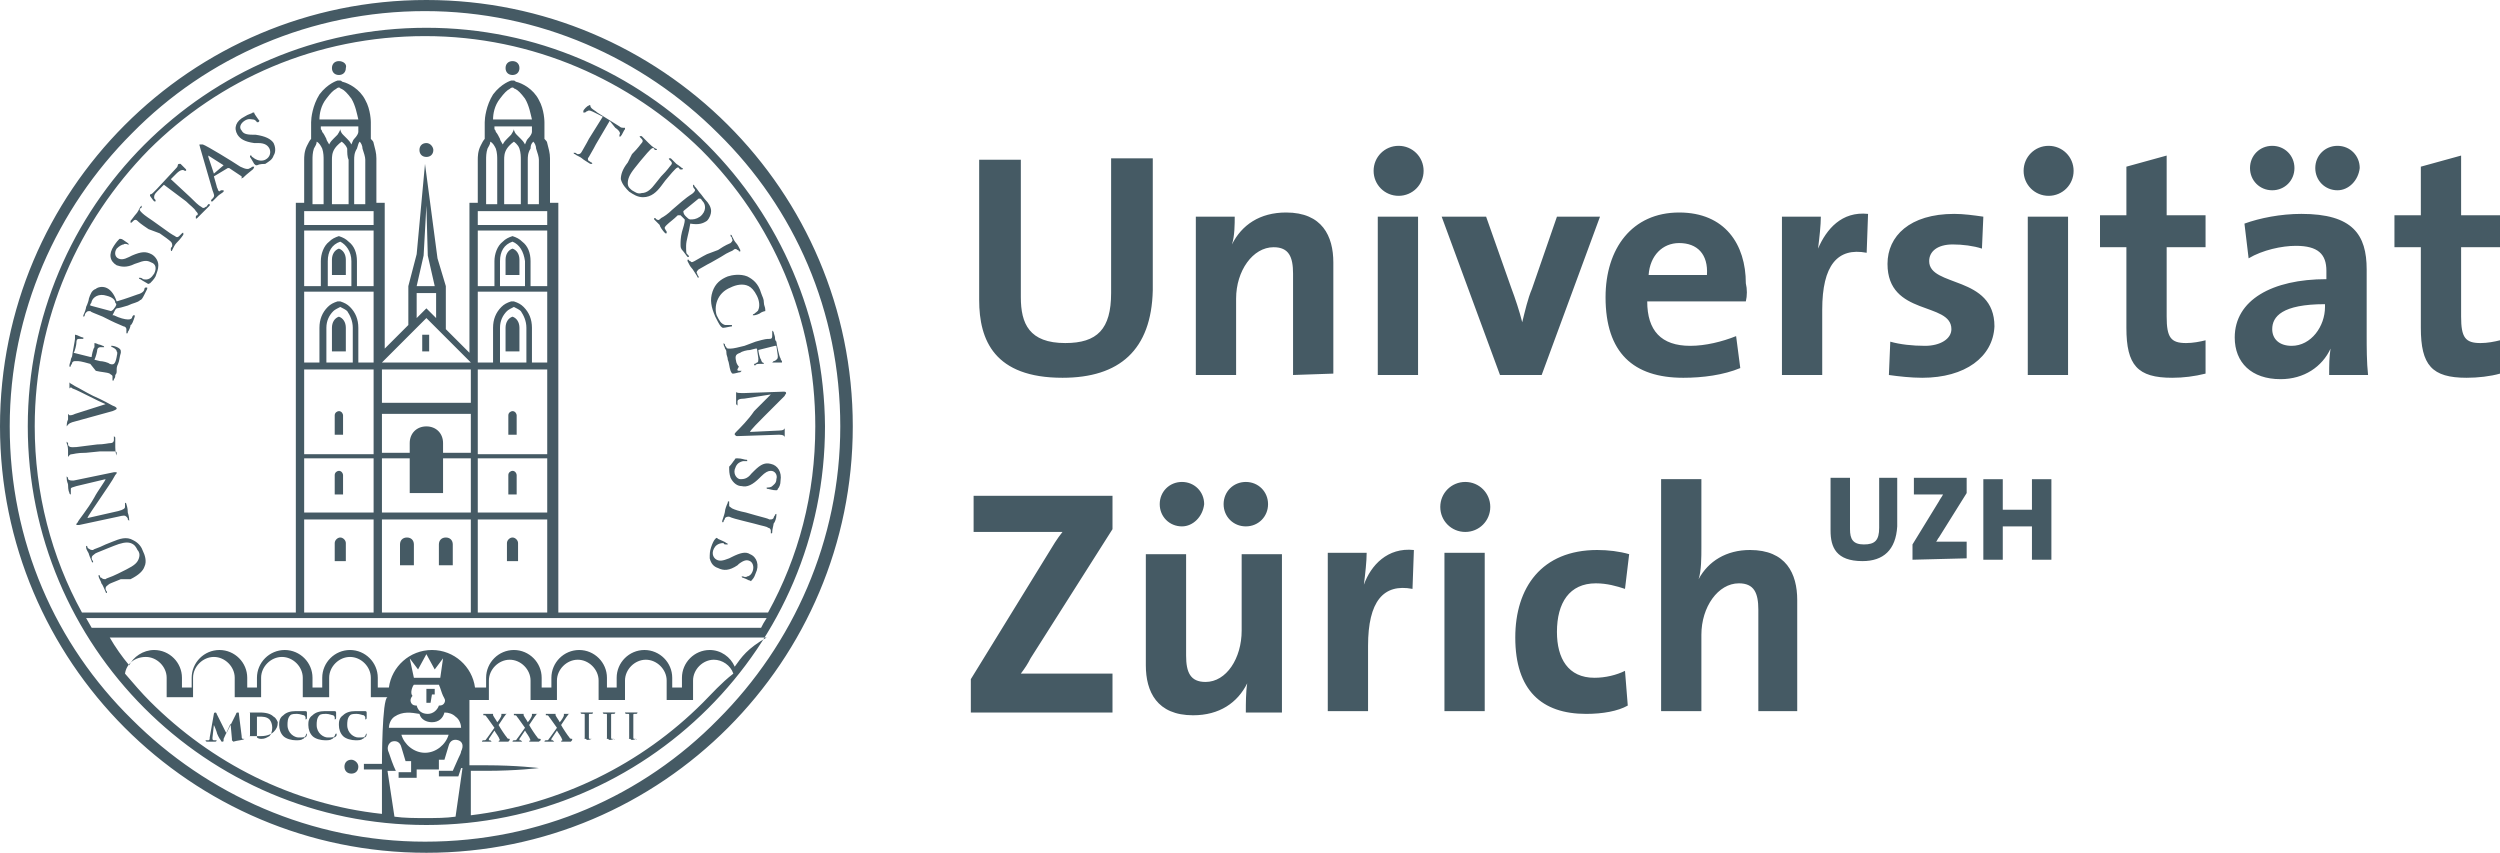 <?xml version="1.0" encoding="utf-8"?>
<!-- Generator: Adobe Illustrator 19.0.0, SVG Export Plug-In . SVG Version: 6.00 Build 0)  -->
<svg version="1.1" id="Ebene_1" xmlns="http://www.w3.org/2000/svg" xmlns:xlink="http://www.w3.org/1999/xlink" x="0px" y="0px"
	 viewBox="10 69.3 180 61.4" style="enable-background:new 10 69.3 180 61.4;" xml:space="preserve">
<style type="text/css">
	.st0{fill:#455A64;}
</style>
<g>
	<g>
		<path class="st0" d="M18.7,111c-0.7,0.3-0.8,0.3-0.9,0.4s-0.2,0.1-0.2,0.3c0,0,0,0.1,0.1,0.2v0.1c0,0-0.1,0-0.1-0.1
			c-0.1-0.2-0.2-0.5-0.3-0.6c0-0.1-0.2-0.4-0.2-0.5s0-0.1,0-0.1s0.1,0,0.1,0.1c0,0,0,0.1,0.1,0.1c0.1,0.1,0.2,0.1,0.3,0.1
			c0.1-0.1,0.3-0.1,0.9-0.4l0.6-0.3c0.6-0.3,0.8-0.5,0.9-0.8s0-0.5-0.1-0.6c-0.1-0.2-0.2-0.4-0.5-0.5s-0.7,0-1.2,0.2l-0.5,0.2
			c-0.7,0.3-0.8,0.3-0.9,0.4s-0.2,0.1-0.2,0.3c0,0,0,0.1,0.1,0.2v0.1c0,0-0.1,0-0.1-0.1c-0.1-0.2-0.2-0.5-0.2-0.5
			c0-0.1-0.2-0.3-0.2-0.5c0-0.1,0-0.1,0-0.1s0.1,0,0.1,0.1c0,0,0,0.1,0.1,0.1c0.1,0.1,0.2,0.1,0.3,0.1c0.1-0.1,0.3-0.1,0.9-0.4
			l0.5-0.2c0.5-0.2,1-0.4,1.5-0.1c0.4,0.2,0.6,0.5,0.7,0.8c0.1,0.2,0.3,0.7,0.1,1.1c-0.1,0.3-0.4,0.6-1,0.9L18.7,111z M18.5,106.1
			c0.4-0.1,0.5-0.2,0.5-0.3c0-0.1,0-0.2,0-0.2c0-0.1,0-0.1,0-0.1s0.1,0,0.1,0.1c0.1,0.3,0.1,0.5,0.1,0.6c0,0,0.1,0.3,0.1,0.5
			c0,0.1,0,0.1,0,0.1s0,0-0.1-0.1c0-0.1,0-0.1-0.1-0.2s-0.2-0.1-0.6,0l-2.8,0.6c-0.1,0-0.2,0-0.2,0c0-0.1,0-0.1,0.1-0.2
			c0-0.1,0.7-0.9,1.2-1.8c0.2-0.4,0.8-1.2,0.8-1.3l0,0l-2.1,0.5c-0.3,0.1-0.4,0.1-0.4,0.2s0,0.2,0,0.3c0,0.1,0,0.1,0,0.1
			s-0.1,0-0.1-0.1c-0.1-0.2-0.1-0.5-0.1-0.6s-0.1-0.2-0.1-0.5c0-0.1,0-0.1,0-0.1s0,0,0.1,0.1v0.1c0.1,0.1,0.2,0.1,0.4,0.1l2.9-0.6
			c0.1,0,0.1,0,0.2,0c0,0.1,0,0.1-0.1,0.2c-0.2,0.4-0.7,1.1-1.1,1.7s-0.9,1.3-0.9,1.4l0,0L18.5,106.1z M16.2,101.9
			c-0.7,0-0.9,0.1-1,0.1c-0.2,0-0.2,0.1-0.3,0.2c0,0.1,0,0.1,0,0.2v0.1c0,0,0,0,0-0.1c0-0.2,0-0.5,0-0.6s0-0.4-0.1-0.6
			c0-0.1,0-0.1,0-0.1s0,0,0.1,0.1v0.1c0,0.1,0.1,0.2,0.3,0.2s0.3,0,1-0.1l0.8-0.1c0.5,0,0.8-0.1,1-0.1c0.1,0,0.2-0.1,0.2-0.2
			s0-0.2,0-0.2c0-0.1,0-0.1,0-0.1s0,0,0.1,0.1c0,0.3,0,0.6,0,0.7s0,0.4,0.1,0.6c0,0.1,0,0.1,0,0.1s0,0,0-0.1s0-0.1,0-0.2
			s-0.1-0.1-0.2-0.1c-0.2,0-0.6,0-1,0L16.2,101.9z M15.2,99.7c-0.3,0.1-0.3,0.2-0.4,0.3c0,0.1,0,0.1,0,0.2v0.1v-0.1
			c0-0.3,0-0.5,0.1-0.7c0-0.1,0-0.3,0-0.6c0-0.1,0-0.1,0-0.1s0,0,0,0.1s0,0.1,0,0.2l0.1,0.1c0.1,0,0.2,0,0.4-0.1l2.2-0.7l0,0
			c-0.5-0.2-2-1-2.3-1.1c-0.1,0-0.1-0.1-0.2-0.1c0,0-0.1,0-0.1,0.1s0,0.1,0,0.2v0.1c0,0,0,0,0-0.1c0-0.2,0-0.4,0-0.5s0-0.3,0-0.4
			s0-0.1,0-0.1s0,0,0,0.1c0,0,0,0.1,0,0.2s0.1,0.1,0.4,0.3c0.4,0.2,0.7,0.4,1.3,0.7c0.7,0.3,1.2,0.6,1.4,0.7
			c0.3,0.1,0.3,0.2,0.3,0.2c0,0.1-0.1,0.1-0.3,0.2L15.2,99.7z M16.5,95.5c-0.7-0.2-0.8-0.2-1-0.2s-0.2,0-0.3,0.1c0,0,0,0.1-0.1,0.2
			c0,0.1,0,0.1-0.1,0.1c0,0,0,0,0-0.1s0.1-0.3,0.1-0.4s0.1-0.2,0.1-0.3c0-0.1,0.2-1.1,0.2-1.2s0-0.2,0-0.2v-0.1l0,0
			c0,0,0.1,0,0.3,0.1c0,0,0.2,0.1,0.3,0.1c0,0,0,0,0,0.1c0,0,0,0-0.1,0c0,0-0.1,0-0.2,0c-0.1,0-0.2,0-0.2,0.3c0,0.1-0.1,0.6-0.2,0.7
			l0,0l1.2,0.3h0.1c0-0.1,0.1-0.6,0.2-0.7c0-0.1,0-0.2,0-0.2V94l0,0c0,0,0.1,0,0.3,0.1c0.1,0,0.3,0.1,0.3,0.1s0.1,0,0.1,0.1
			c0,0,0,0-0.1,0c0,0-0.1,0-0.2,0S17,94.4,17,94.5s-0.1,0.5-0.2,0.7l0,0l0.4,0.1c0.2,0,0.6,0.1,0.7,0.2c0.3,0.1,0.4,0,0.5-0.5
			c0-0.1,0.1-0.3,0-0.4c0-0.1-0.1-0.2-0.3-0.3c0,0-0.1,0-0.1-0.1c0,0,0,0,0.1,0s0.4,0.1,0.5,0.2s0.1,0.1,0.1,0.3
			c-0.1,0.3-0.1,0.6-0.2,0.8c-0.1,0.2-0.1,0.3-0.1,0.5c0,0.1,0,0.2-0.1,0.3c0,0.1,0,0.2-0.1,0.3c0,0.1,0,0.1-0.1,0.1c0,0,0,0,0-0.1
			s0-0.1,0-0.2s-0.1-0.1-0.2-0.2c-0.2-0.1-0.6-0.1-1-0.2L16.5,95.5z M17.4,92.1c-0.7-0.3-0.8-0.3-0.9-0.4c-0.2,0-0.2,0-0.3,0.1
			c0,0-0.1,0.1-0.1,0.2c0,0,0,0.1-0.1,0.1c0,0,0,0,0-0.1c0.1-0.2,0.2-0.5,0.2-0.6c0.1-0.2,0.2-0.5,0.2-0.6c0.1-0.3,0.2-0.6,0.5-0.7
			c0.1-0.1,0.4-0.2,0.7-0.1c0.3,0.1,0.6,0.4,0.8,1c0.7-0.2,1.2-0.4,1.5-0.5c0.4-0.1,0.5-0.3,0.5-0.4c0,0,0-0.1,0.1-0.1
			c0,0,0,0,0.1,0c0,0,0,0,0,0.1l-0.2,0.4c-0.1,0.2-0.2,0.4-0.3,0.4c-0.2,0.2-0.5,0.2-0.9,0.4c-0.3,0.1-0.7,0.2-0.8,0.2
			c0,0,0,0-0.1,0.1L18.1,92l0,0h0.1c0.4,0.2,0.8,0.3,1,0.3c0.1,0,0.2,0,0.3-0.1c0-0.1,0.1-0.2,0.1-0.2s0,0,0.1,0c0,0,0,0,0,0.1
			c-0.1,0.3-0.2,0.6-0.3,0.6c0,0.1-0.1,0.4-0.2,0.5c0,0.1,0,0.1-0.1,0.1c0,0,0,0,0-0.1s0-0.1,0-0.2s-0.1-0.2-0.2-0.2
			c-0.2-0.1-0.5-0.2-0.9-0.4L17.4,92.1z M18,91.7L18,91.7c0.2-0.1,0.2-0.2,0.3-0.3c0.1-0.2,0.1-0.2,0-0.3c0-0.2-0.2-0.4-0.6-0.5
			c-0.6-0.2-1,0.1-1.1,0.4c0,0.1-0.1,0.2-0.1,0.2v0.1L18,91.7z M20.8,89.7c-0.1,0-0.1,0.1-0.2,0c-0.2-0.1-0.5-0.3-0.5-0.3
			c-0.1,0-0.1-0.1-0.1-0.1h0.1c0.1,0,0.2,0.1,0.2,0.1c0.4,0.1,0.6-0.1,0.8-0.4c0.2-0.4,0.1-0.7-0.2-0.8c-0.2-0.1-0.4-0.2-0.9,0
			l-0.3,0.1c-0.6,0.3-1,0.2-1.3,0.1c-0.5-0.3-0.6-0.8-0.2-1.4c0.2-0.3,0.3-0.4,0.4-0.5h0.1c0.1,0,0.2,0.1,0.5,0.3
			c0.1,0.1,0.1,0.1,0.1,0.1s0,0-0.1,0c0,0-0.2-0.1-0.3,0c-0.1,0-0.3,0.1-0.5,0.3c-0.2,0.3-0.1,0.6,0.1,0.7s0.4,0.1,0.8-0.1l0.2-0.1
			c0.7-0.3,1-0.3,1.4-0.1c0.2,0.1,0.5,0.4,0.5,0.8c0,0.3-0.1,0.5-0.2,0.8C21.1,89.4,20.9,89.6,20.8,89.7z M20.7,85.8
			c-0.6-0.4-0.7-0.5-0.8-0.6c-0.1-0.1-0.2-0.1-0.3,0l-0.1,0.1c0,0-0.1,0.1-0.1,0v-0.1c0.1-0.1,0.3-0.4,0.4-0.5s0.2-0.3,0.3-0.5
			l0.1-0.1v0.1c0,0,0,0.1-0.1,0.1c-0.1,0.1,0,0.2,0.1,0.3c0.1,0.1,0.2,0.2,0.8,0.6l0.7,0.5c0.4,0.3,0.7,0.5,0.9,0.6
			c0.1,0.1,0.2,0.1,0.3,0c0,0,0.1-0.1,0.2-0.2c0,0,0.1-0.1,0.1,0v0.1c-0.2,0.3-0.4,0.5-0.5,0.6s-0.2,0.3-0.3,0.5
			c0,0.1-0.1,0.1-0.1,0c0,0,0,0,0-0.1s0.1-0.1,0.1-0.2s0-0.2-0.1-0.3c-0.1-0.1-0.5-0.4-0.8-0.6L20.7,85.8z M21.8,82.6l-0.5,0.5
			c-0.2,0.2-0.2,0.3-0.2,0.4s0,0.1,0.1,0.2v0.1c0,0,0,0-0.1,0c-0.1-0.1-0.3-0.4-0.3-0.4c0-0.1,0-0.1,0-0.1s0.1,0,0.2-0.1
			s0.2-0.2,0.3-0.3l1.3-1.4c0.1-0.1,0.2-0.2,0.2-0.3c0-0.1,0.1-0.1,0.1-0.1s0,0,0.1,0c0.1,0.1,0.3,0.3,0.4,0.4v0.1c0,0,0,0-0.1,0
			l0,0c-0.1-0.1-0.3-0.1-0.6,0.2l-0.4,0.4l1.4,1.3c0.3,0.3,0.6,0.6,0.8,0.7c0.1,0.1,0.2,0.1,0.3,0c0.1,0,0.1-0.1,0.2-0.2h0.1v0.1
			c-0.2,0.2-0.4,0.4-0.5,0.5s-0.3,0.3-0.4,0.4c0,0-0.1,0.1-0.1,0c0,0,0,0,0-0.1s0.1-0.1,0.1-0.1c0.1-0.1,0-0.2-0.1-0.3
			c-0.1-0.2-0.4-0.4-0.7-0.7L21.8,82.6z M25.4,82L25.4,82l0.2,0.7c0,0.1,0.1,0.2,0.1,0.3c0.1,0.1,0.1,0.1,0.2,0H26h0.1v0.1
			c-0.1,0.1-0.3,0.2-0.4,0.3c0,0-0.2,0.2-0.4,0.4h-0.1c0,0,0,0,0-0.1l0.1-0.1c0.2-0.2,0.1-0.3,0-0.6l-0.9-3.1c0-0.1-0.1-0.2,0-0.2
			c0,0,0.1,0,0.2,0c0.3,0.1,2.1,1.2,2.7,1.6c0.4,0.2,0.6,0.2,0.7,0.1c0.1,0,0.1-0.1,0.2-0.1h0.1c0,0,0,0.1-0.1,0.2s-0.4,0.3-0.7,0.6
			c-0.1,0-0.1,0.1-0.1,0.1s0,0,0-0.1V82l-0.9-0.6c0,0,0,0-0.1,0L25.4,82z M26.1,81.2L26.1,81.2L25,80.5l0,0c0,0,0,0,0,0.1l0.4,1.2
			l0,0L26.1,81.2z M28.5,81.2c-0.1,0-0.1,0-0.2-0.1c-0.1-0.2-0.3-0.5-0.3-0.5c0-0.1,0-0.1,0-0.1h0.1c0,0.1,0.1,0.1,0.2,0.2
			c0.3,0.2,0.6,0.2,0.8,0.1c0.4-0.2,0.4-0.6,0.3-0.8c-0.1-0.2-0.3-0.4-0.8-0.4h-0.3c-0.7-0.1-1-0.3-1.2-0.6c-0.3-0.5-0.1-1,0.5-1.3
			c0.3-0.2,0.5-0.2,0.6-0.3h0.1c0,0.1,0.1,0.2,0.3,0.5c0.1,0.1,0.1,0.1,0,0.2h-0.1c0,0-0.1-0.2-0.3-0.2c-0.1,0-0.3-0.1-0.6,0.1
			c-0.3,0.2-0.4,0.5-0.2,0.7c0.1,0.2,0.3,0.3,0.8,0.3h0.2c0.7,0.1,1.1,0.3,1.3,0.6c0.1,0.2,0.2,0.6,0,0.9c-0.1,0.3-0.3,0.4-0.6,0.6
			C29,81.1,28.7,81.1,28.5,81.2z M53.4,77.7l-0.6-0.3c-0.2-0.1-0.4-0.2-0.5-0.1c-0.1,0-0.1,0.1-0.2,0.1c0,0,0,0-0.1,0c0,0,0,0,0-0.1
			s0.3-0.4,0.4-0.4c0,0,0.1-0.1,0.1,0c0,0,0,0.1,0.1,0.2s0.3,0.2,0.4,0.3l1.6,1c0.1,0.1,0.2,0.1,0.3,0.1s0.1,0,0.1,0s0,0,0,0.1
			c-0.1,0.1-0.2,0.4-0.3,0.5c0,0-0.1,0.1-0.1,0c0,0,0,0,0-0.1l0,0c0.1-0.1,0-0.3-0.3-0.5L53.9,78l-1,1.7c-0.2,0.4-0.4,0.7-0.5,0.9
			c-0.1,0.1-0.1,0.2,0,0.3c0.1,0,0.1,0.1,0.2,0.1c0,0,0.1,0.1,0,0.1h-0.1c-0.3-0.2-0.5-0.3-0.6-0.4s-0.4-0.2-0.5-0.3
			c-0.1,0-0.1-0.1-0.1-0.1s0,0,0.1,0s0.1,0.1,0.2,0.1c0.1,0,0.2,0,0.3-0.2s0.3-0.5,0.5-0.9L53.4,77.7z M55.5,80.4
			c0.5-0.5,0.6-0.7,0.7-0.8c0.1-0.1,0.1-0.2,0-0.3l-0.1-0.1c0,0-0.1-0.1,0-0.1h0.1c0.2,0.2,0.4,0.4,0.5,0.5s0.3,0.3,0.5,0.4
			c0.1,0,0.1,0.1,0.1,0.1s0,0-0.1,0c0,0-0.1,0-0.1-0.1c-0.1-0.1-0.2,0-0.3,0.1s-0.2,0.2-0.7,0.8l-0.4,0.5c-0.4,0.5-0.5,0.8-0.5,1.1
			c0,0.3,0.2,0.4,0.3,0.5c0.2,0.1,0.4,0.3,0.7,0.2c0.4,0,0.7-0.3,1-0.7l0.4-0.5c0.5-0.5,0.6-0.7,0.7-0.8c0.1-0.1,0.1-0.2,0-0.3
			l-0.1-0.1c0,0-0.1-0.1,0-0.1h0.1c0.2,0.2,0.4,0.4,0.4,0.4s0.3,0.2,0.4,0.3c0.1,0,0.1,0.1,0,0.1c0,0,0,0-0.1,0c0,0-0.1,0-0.1-0.1
			c-0.1-0.1-0.2,0-0.3,0.1s-0.2,0.2-0.7,0.8l-0.3,0.4c-0.3,0.4-0.7,0.8-1.3,0.8c-0.4,0-0.7-0.2-1-0.4c-0.2-0.2-0.5-0.5-0.6-0.9
			c0-0.3,0.1-0.7,0.5-1.2L55.5,80.4z M59.1,83.8c0.6-0.5,0.7-0.5,0.8-0.6s0.2-0.2,0.1-0.3c0,0-0.1-0.1-0.1-0.2v-0.1
			c0,0,0.1,0,0.1,0.1c0.2,0.2,0.3,0.4,0.4,0.5c0.1,0.1,0.3,0.4,0.4,0.5c0.2,0.2,0.4,0.5,0.4,0.8c0,0.2-0.1,0.5-0.3,0.7
			c-0.3,0.2-0.6,0.3-1.2,0.2c-0.1,0.7-0.3,1.2-0.3,1.6s0,0.6,0.1,0.6c0,0,0,0.1,0.1,0.1v0.1h-0.1l-0.3-0.4C59,87.2,59,87.1,59,86.9
			s0-0.5,0.1-0.9c0.1-0.3,0.2-0.7,0.2-0.8v-0.1L59,84.8c0,0,0,0-0.1,0h-0.1c-0.3,0.3-0.6,0.5-0.8,0.7c-0.1,0.1-0.2,0.2-0.1,0.3
			c0,0.1,0.1,0.1,0.1,0.2v0.1h-0.1c-0.2-0.2-0.4-0.5-0.4-0.6c-0.1-0.1-0.3-0.3-0.4-0.4V85c0,0,0,0,0.1,0c0,0.1,0.1,0.1,0.1,0.1
			c0.1,0.1,0.2,0,0.3-0.1c0.2-0.1,0.5-0.3,0.8-0.6L59.1,83.8z M59.2,84.5C59.2,84.5,59.1,84.5,59.2,84.5c0,0.2,0.1,0.3,0.2,0.4
			c0.1,0.1,0.2,0.2,0.3,0.2c0.2,0,0.4,0,0.7-0.2c0.5-0.4,0.4-0.9,0.2-1.1c-0.1-0.1-0.1-0.2-0.2-0.2c0,0,0,0-0.1,0L59.2,84.5z
			 M61.7,87.3c0.6-0.4,0.7-0.4,0.9-0.5c0.1-0.1,0.2-0.2,0.1-0.3c0-0.1,0-0.1-0.1-0.2v-0.1c0,0,0.1,0,0.1,0.1
			c0.1,0.2,0.2,0.4,0.3,0.5s0.2,0.3,0.3,0.5c0,0.1,0,0.1,0,0.1h-0.1c0,0,0-0.1-0.1-0.1c-0.1-0.1-0.2-0.1-0.3,0s-0.3,0.1-0.9,0.5
			l-0.7,0.4c-0.4,0.2-0.7,0.4-0.9,0.5c-0.1,0.1-0.2,0.2-0.1,0.3c0,0.1,0.1,0.2,0.1,0.2v0.1c0,0-0.1,0-0.1-0.1
			c-0.2-0.3-0.3-0.5-0.4-0.6c-0.1-0.1-0.2-0.3-0.3-0.5c0-0.1,0-0.1,0-0.1s0,0,0.1,0c0,0.1,0.1,0.1,0.1,0.1c0.1,0.1,0.1,0.1,0.3,0
			s0.5-0.3,0.9-0.5L61.7,87.3z M61.3,90.3c0.2-0.6,0.6-0.9,1.1-1.1c0.3-0.1,0.9-0.2,1.4,0c0.4,0.2,0.8,0.5,1,1.2
			c0.1,0.3,0.2,0.4,0.2,0.7c0,0.2,0.1,0.3,0.1,0.5v0.1c0,0-0.1,0-0.3,0.1c-0.1,0.1-0.4,0.2-0.5,0.2s-0.1,0-0.1,0s0-0.1,0.1-0.1
			c0.1-0.1,0.3-0.2,0.3-0.3c0.1-0.2,0.1-0.6-0.1-1s-0.4-0.6-0.6-0.7c-0.4-0.2-0.9-0.1-1.3,0.1c-1,0.4-1.2,1.4-1,2
			c0.2,0.4,0.3,0.6,0.6,0.7c0.1,0,0.3,0,0.4,0c0.1,0,0.1,0,0.1,0v0.1c-0.1,0-0.5,0.1-0.6,0.1s-0.1,0-0.2-0.1
			c-0.1-0.1-0.3-0.5-0.4-0.7C61.2,91.4,61.1,90.9,61.3,90.3z M64.4,93.9c0.7-0.2,0.8-0.2,1-0.2s0.2-0.1,0.2-0.3c0,0,0-0.1,0-0.2
			s0-0.1,0-0.1s0,0,0.1,0.1c0,0.1,0.1,0.3,0.1,0.4s0,0.2,0.1,0.3c0,0.1,0.2,1.1,0.3,1.2c0,0.1,0.1,0.2,0.1,0.2s0,0,0,0.1l0,0
			c0,0-0.1,0-0.3,0h-0.3h-0.1c0,0,0,0,0.1-0.1c0,0,0.1,0,0.2-0.1s0.1-0.1,0.1-0.3c0-0.1-0.1-0.6-0.1-0.7c0,0,0,0-0.1,0l-1.2,0.3
			c0,0-0.1,0,0,0c0,0.1,0.1,0.6,0.2,0.7c0,0.1,0.1,0.2,0.1,0.2s0.1,0,0.1,0.1l0,0c0,0-0.1,0-0.3,0c-0.1,0-0.3,0-0.3,0.1h-0.1
			c0,0,0,0,0-0.1c0,0,0.1,0,0.2-0.1c0.1,0,0.1-0.1,0.1-0.3c0-0.1-0.1-0.6-0.1-0.7c0,0,0,0-0.1,0L64,94.5c-0.2,0-0.6,0.1-0.7,0.2
			c-0.3,0.1-0.4,0.2-0.3,0.6c0,0.1,0.1,0.3,0.2,0.4C63,96,63.1,96,63.3,96c0.1,0,0.1,0,0.1,0s0,0-0.1,0.1c-0.1,0-0.4,0.1-0.5,0.1
			s-0.1,0-0.2-0.2c-0.1-0.3-0.1-0.6-0.2-0.8c0-0.2-0.1-0.3-0.1-0.5c0-0.1,0-0.2-0.1-0.3c0-0.1-0.1-0.2-0.1-0.3c0-0.1,0-0.1,0-0.1
			s0,0,0.1,0.1c0,0.1,0,0.1,0.1,0.2c0,0.1,0.1,0.1,0.3,0.1s0.6-0.1,1-0.2L64.4,93.9z M63.6,98c-0.4,0-0.5,0.1-0.5,0.2s0,0.2,0,0.2
			c0,0.1,0,0.1,0,0.1s0,0-0.1-0.1c0-0.3,0-0.5,0-0.6c0,0,0-0.3,0-0.5c0-0.1,0-0.1,0-0.1s0,0,0,0.1s0,0.1,0,0.2s0.2,0.1,0.6,0.1
			l2.8-0.1c0.1,0,0.2,0,0.2,0.1s-0.1,0.1-0.1,0.2c-0.1,0.1-0.8,0.8-1.5,1.5c-0.3,0.3-1,1-1,1.1l0,0l2.1-0.1c0.3,0,0.4-0.1,0.4-0.2
			s0-0.2,0-0.3c0-0.1,0-0.1,0-0.1v0.1c0,0.2,0,0.5,0,0.6s0,0.2,0,0.5c0,0.1,0,0.1,0,0.1s0,0,0-0.1v-0.1c0-0.1-0.1-0.2-0.4-0.2
			l-3,0.1c-0.1,0-0.1,0-0.2-0.1c0-0.1,0-0.1,0.1-0.2c0.3-0.3,0.9-0.9,1.3-1.5c0.5-0.5,1.1-1.1,1.2-1.2l0,0L63.6,98z M62.9,102.4
			c0-0.1,0.1-0.1,0.2-0.1c0.3,0,0.5,0.1,0.6,0.1s0.1,0,0.1,0.1c0,0,0,0-0.1,0s-0.2,0-0.2,0c-0.4,0.1-0.5,0.3-0.6,0.6
			c-0.1,0.4,0.2,0.7,0.4,0.7s0.5,0,0.8-0.4l0.2-0.2c0.5-0.5,0.8-0.6,1.2-0.5c0.5,0.1,0.8,0.6,0.7,1.2c0,0.3-0.1,0.5-0.2,0.6
			c0,0,0,0.1-0.1,0.1s-0.2,0-0.6-0.1c-0.1,0-0.1,0-0.1-0.1c0,0,0,0,0.1,0c0,0,0.2,0,0.3-0.1c0.1-0.1,0.3-0.2,0.3-0.5
			c0.1-0.3-0.1-0.6-0.4-0.6c-0.2,0-0.4,0.1-0.7,0.4l-0.1,0.1c-0.5,0.5-0.9,0.7-1.3,0.6c-0.3,0-0.6-0.2-0.8-0.6
			c-0.1-0.3-0.1-0.5-0.1-0.8C62.7,102.7,62.8,102.5,62.9,102.4z M64.4,106.4c0.7,0.2,0.8,0.2,1,0.3c0.2,0,0.2,0,0.3-0.1
			c0,0,0-0.1,0.1-0.2c0,0,0-0.1,0.1-0.1c0,0,0,0,0,0.1c0,0.2-0.1,0.5-0.2,0.6c0,0.1-0.1,0.4-0.1,0.6c0,0.1,0,0.1-0.1,0.1
			c0,0,0,0,0-0.1v-0.1c0-0.1-0.1-0.2-0.2-0.2c-0.1-0.1-0.3-0.1-1-0.3l-0.8-0.2c-0.4-0.1-0.8-0.2-1-0.3c-0.1,0-0.2,0-0.3,0.1
			c0,0.1-0.1,0.2-0.1,0.2c0,0.1,0,0.1-0.1,0.1c0,0,0,0,0-0.1c0.1-0.3,0.2-0.6,0.2-0.7s0.1-0.4,0.2-0.6c0-0.1,0-0.1,0.1-0.1
			c0,0,0,0,0,0.1s0,0.1,0,0.2s0.1,0.1,0.2,0.2c0.2,0.1,0.5,0.2,1,0.3L64.4,106.4z M61.5,108.1c0.1-0.1,0.1-0.1,0.2,0
			c0.2,0.1,0.5,0.2,0.6,0.3c0.1,0,0.1,0.1,0.1,0.1h-0.1c-0.1,0-0.2,0-0.2-0.1c-0.4,0-0.6,0.2-0.7,0.4c-0.2,0.4,0,0.7,0.2,0.8
			c0.2,0.1,0.4,0.1,0.9-0.1l0.2-0.1c0.6-0.3,1-0.4,1.3-0.2c0.5,0.2,0.7,0.8,0.4,1.4c-0.1,0.3-0.2,0.4-0.3,0.5c0,0,0,0.1-0.1,0
			c-0.1,0-0.2-0.1-0.5-0.2c-0.1,0-0.1-0.1-0.1-0.1s0,0,0.1,0c0,0,0.2,0.1,0.3,0c0.1,0,0.3-0.1,0.4-0.4s0-0.6-0.2-0.7
			s-0.4-0.1-0.8,0.2l-0.1,0.1c-0.6,0.4-1,0.4-1.4,0.2c-0.3-0.1-0.5-0.3-0.6-0.7c0-0.3,0-0.5,0.1-0.8
			C61.3,108.4,61.4,108.2,61.5,108.1z M27.6,122.5h-0.1c-0.1,0-0.1-0.1-0.1-0.2l-0.2-1.6c0-0.1,0-0.1-0.1-0.1c0,0-0.1,0-0.1,0.1
			l-0.7,1.4l-0.7-1.4c0-0.1-0.1-0.1-0.1-0.1s-0.1,0-0.1,0.1l-0.3,1.7c0,0.1,0,0.2-0.1,0.2h-0.1h-0.1c0,0,0,0.1,0.1,0.1s0.2,0,0.3,0
			c0,0,0.2,0,0.3,0c0,0,0.1,0,0.1-0.1c0,0,0,0-0.1,0c0,0,0,0-0.1,0c0,0-0.1,0-0.1-0.1v-0.1l0.1-0.9c0.1,0.2,0.2,0.5,0.2,0.5
			c0,0.1,0.2,0.5,0.3,0.6c0,0.1,0.1,0.1,0.1,0.1c0.1,0,0.1,0,0.1-0.2l0.5-1.1l0.1,1.1c0,0,0,0,0,0.1l0,0l0,0c0,0,0,0,0.1,0.1
			C27.1,122.6,27.5,122.6,27.6,122.5C27.6,122.6,27.6,122.6,27.6,122.5L27.6,122.5z M29.7,120.9c-0.3-0.3-0.8-0.3-1.1-0.3
			c-0.2,0-0.4,0-0.4,0c-0.1,0-0.2,0-0.4,0h-0.1c0,0,0,0,0.1,0h0.1c0.1,0,0.1,0,0.1,0.1s0,0.2,0,0.5v0.5c0,0.2,0,0.4,0,0.5
			s0,0.1-0.1,0.1h-0.1h-0.1c0,0,0,0,0.1,0s0.1,0,0.2,0s0.1,0,0.2,0s0.2,0,0.3,0c0.1,0,0.2,0,0.3,0c0.5,0,0.8-0.2,0.9-0.3
			c0.2-0.2,0.3-0.4,0.3-0.7C30,121.3,29.9,121,29.7,120.9z M29.6,121.7c0,0.3-0.1,0.5-0.2,0.6c-0.2,0.1-0.3,0.2-0.6,0.2
			c-0.2,0-0.3-0.1-0.3-0.1s0-0.1,0-0.2s0-0.2,0-0.5v-0.3c0-0.2,0-0.4,0-0.5l0,0c0,0,0.1,0,0.2,0c0.2,0,0.5,0,0.7,0.2
			C29.4,121.1,29.6,121.3,29.6,121.7z M32.1,122.1C32,122.1,32,122.1,32.1,122.1c-0.1,0.1-0.1,0.2-0.1,0.2c-0.1,0.1-0.2,0.1-0.5,0.1
			s-0.8-0.3-0.8-0.9c0-0.2,0-0.5,0.2-0.7c0.1-0.1,0.3-0.1,0.5-0.1s0.4,0.1,0.5,0.1c0.1,0.1,0.1,0.1,0.1,0.2v0.1c0,0,0.1,0,0.1-0.1
			s0-0.2,0-0.3c0-0.1,0-0.1,0-0.1s0-0.1-0.1-0.1s-0.2,0-0.3,0c-0.1,0-0.2,0-0.4,0c-0.4,0-0.7,0.1-0.9,0.3c-0.3,0.2-0.3,0.5-0.3,0.7
			c0,0.3,0.1,0.6,0.3,0.8c0.2,0.2,0.6,0.3,0.9,0.3c0.2,0,0.4,0,0.5-0.1c0,0,0.1,0,0.1-0.1C32.1,122.4,32.1,122.2,32.1,122.1
			L32.1,122.1z M34.2,122.1L34.2,122.1c-0.1,0.1-0.1,0.2-0.1,0.2c-0.1,0.1-0.2,0.1-0.5,0.1s-0.8-0.3-0.8-0.9c0-0.2,0-0.5,0.2-0.7
			c0.1-0.1,0.3-0.1,0.5-0.1s0.4,0.1,0.5,0.1c0.1,0.1,0.1,0.1,0.1,0.2v0.1c0,0,0.1,0,0.1-0.1s0-0.2,0-0.3c0-0.1,0-0.1,0-0.1
			s0-0.1-0.1-0.1s-0.2,0-0.3,0s-0.2,0-0.4,0c-0.4,0-0.7,0.1-0.9,0.3c-0.3,0.2-0.3,0.5-0.3,0.7c0,0.3,0.1,0.6,0.3,0.8
			c0.2,0.2,0.6,0.3,0.9,0.3c0.2,0,0.4,0,0.5-0.1c0,0,0.1,0,0.1-0.1C34.2,122.4,34.3,122.2,34.2,122.1
			C34.3,122.1,34.3,122.1,34.2,122.1z M36.4,122.1C36.3,122.1,36.3,122.1,36.4,122.1c-0.1,0.1-0.1,0.2-0.1,0.2
			c-0.1,0.1-0.2,0.1-0.5,0.1s-0.8-0.3-0.8-0.9c0-0.2,0-0.5,0.2-0.7c0.1-0.1,0.3-0.1,0.5-0.1s0.4,0.1,0.5,0.1
			c0.1,0.1,0.1,0.1,0.1,0.2v0.1c0,0,0.1,0,0.1-0.1s0-0.2,0-0.3c0-0.1,0-0.1,0-0.1s0-0.1-0.1-0.1s-0.2,0-0.3,0s-0.2,0-0.4,0
			c-0.4,0-0.7,0.1-0.9,0.3c-0.3,0.2-0.3,0.5-0.3,0.7c0,0.3,0.1,0.6,0.3,0.8c0.2,0.2,0.6,0.3,0.9,0.3c0.2,0,0.4,0,0.5-0.1
			c0,0,0.1,0,0.1-0.1C36.4,122.4,36.4,122.2,36.4,122.1L36.4,122.1z M46.7,122.5C46.6,122.5,46.6,122.5,46.7,122.5
			c-0.2,0-0.2-0.1-0.2-0.1c-0.1-0.1-0.5-0.7-0.6-0.9l0.4-0.6c0.1-0.1,0.1-0.2,0.2-0.2h0.1h0.1c0,0,0,0-0.1,0s-0.2,0-0.3,0
			s-0.2,0-0.3,0h-0.1c0,0,0,0,0.1,0h0.1l0,0c0,0,0,0,0,0.1s-0.2,0.4-0.3,0.5c-0.1-0.2-0.2-0.3-0.3-0.5v-0.1l0,0c0,0,0,0,0.1,0h0.1
			c0,0,0,0-0.1,0s-0.3,0-0.3,0c-0.1,0-0.3,0-0.4,0h-0.1v0.1h0.1c0.1,0,0.1,0.1,0.2,0.2l0.5,0.7l-0.5,0.7c-0.1,0.1-0.1,0.2-0.2,0.2
			h-0.1c0,0-0.1,0-0.1,0.1c0,0,0,0,0.1,0l0,0H45c0.1,0,0.2,0,0.3,0l0,0h0.1c0,0,0,0-0.1-0.1c0,0,0,0-0.1,0l0,0l0,0v-0.1l0.4-0.6
			c0.1,0.2,0.3,0.4,0.4,0.7l0,0l0,0c0,0-0.1,0-0.1,0.1c0,0,0,0,0.1,0c0.2,0,0.4,0,0.5,0h0.1C46.7,122.6,46.7,122.6,46.7,122.5
			L46.7,122.5z M48.9,122.5L48.9,122.5c-0.2,0-0.2-0.1-0.2-0.1c-0.1-0.1-0.5-0.7-0.6-0.9l0.4-0.6c0.1-0.1,0.1-0.2,0.2-0.2h0.1h0.1
			c0,0,0,0-0.1,0s-0.2,0-0.3,0s-0.2,0-0.3,0h-0.1c0,0,0,0,0.1,0h0.1l0,0c0,0,0,0,0,0.1s-0.2,0.4-0.3,0.5c-0.1-0.2-0.2-0.3-0.3-0.5
			v-0.1l0,0c0,0,0,0,0.1,0h0.1c0,0,0,0-0.1,0s-0.3,0-0.3,0c-0.1,0-0.3,0-0.4,0H47v0.1h0.1c0.1,0,0.1,0.1,0.2,0.2l0.5,0.7l-0.5,0.7
			c-0.1,0.1-0.1,0.2-0.2,0.2H47c0,0-0.1,0-0.1,0.1c0,0,0,0,0.1,0l0,0h0.2c0.1,0,0.2,0,0.3,0l0,0h0.1c0,0,0,0-0.1-0.1c0,0,0,0-0.1,0
			l0,0l0,0v-0.1l0.4-0.6c0.1,0.2,0.3,0.4,0.4,0.7l0,0l0,0c0,0-0.1,0-0.1,0.1c0,0,0,0,0.1,0c0.2,0,0.4,0,0.5,0h0.1
			C48.9,122.6,49,122.6,48.9,122.5C49,122.5,48.9,122.5,48.9,122.5z M51.2,122.5C51.2,122.5,51.1,122.5,51.2,122.5
			c-0.2,0-0.2-0.1-0.2-0.1c-0.1-0.1-0.5-0.7-0.6-0.9l0.4-0.6c0.1-0.1,0.1-0.2,0.2-0.2h0.1h0.1c0,0,0,0-0.1,0s-0.2,0-0.3,0
			s-0.2,0-0.3,0h-0.1c0,0,0,0,0.1,0h0.1l0,0c0,0,0,0,0,0.1s-0.2,0.4-0.3,0.5c-0.1-0.2-0.2-0.3-0.3-0.5v-0.1l0,0c0,0,0,0,0.1,0h0.1
			c0,0,0,0-0.1,0s-0.3,0-0.3,0c-0.1,0-0.3,0-0.4,0h-0.1v0.1h0.1c0.1,0,0.1,0.1,0.2,0.2l0.5,0.7l-0.5,0.7c-0.1,0.1-0.1,0.2-0.2,0.2
			h-0.1c0,0-0.1,0-0.1,0.1c0,0,0,0,0.1,0l0,0h0.2c0.1,0,0.2,0,0.3,0l0,0h0.1c0,0,0,0-0.1-0.1c0,0,0,0-0.1,0l0,0l0,0v-0.1l0.4-0.6
			c0.1,0.2,0.3,0.4,0.4,0.7l0,0l0,0c0,0-0.1,0-0.1,0.1c0,0,0,0,0.1,0c0.2,0,0.4,0,0.5,0h0.1C51.2,122.6,51.2,122.6,51.2,122.5
			L51.2,122.5z M52.6,122.5L52.6,122.5c-0.2,0-0.2,0-0.2-0.1s0-0.3,0-0.6v-0.5c0-0.4,0-0.5,0-0.5c0-0.1,0-0.1,0.1-0.1c0,0,0,0,0.1,0
			c0,0,0.1,0,0.1-0.1c0,0,0,0-0.1,0s-0.3,0-0.3,0c-0.1,0-0.3,0-0.4,0h-0.1c0,0,0,0.1,0.1,0.1H52c0.1,0,0.1,0,0.1,0.1s0,0.2,0,0.5
			v0.5c0,0.2,0,0.5,0,0.6s0,0.1-0.1,0.1h-0.1h-0.1c0,0,0,0,0.1,0s0.3,0,0.3,0C52.2,122.6,52.4,122.6,52.6,122.5
			C52.6,122.6,52.6,122.6,52.6,122.5L52.6,122.5z M54.2,122.5L54.2,122.5c-0.2,0-0.2,0-0.2-0.1s0-0.3,0-0.6v-0.5c0-0.4,0-0.5,0-0.5
			c0-0.1,0-0.1,0.1-0.1c0,0,0,0,0.1,0c0,0,0.1,0,0.1-0.1c0,0,0,0-0.1,0s-0.3,0-0.3,0c-0.1,0-0.3,0-0.4,0h-0.1c0,0,0,0.1,0.1,0.1h0.1
			c0.1,0,0.1,0,0.1,0.1s0,0.2,0,0.5v0.5c0,0.2,0,0.5,0,0.6s0,0.1-0.1,0.1h-0.1h-0.1c0,0,0,0,0.1,0s0.3,0,0.3,0
			C53.8,122.6,54,122.6,54.2,122.5C54.2,122.6,54.3,122.6,54.2,122.5C54.3,122.5,54.2,122.5,54.2,122.5z M55.8,122.5L55.8,122.5
			c-0.2,0-0.2,0-0.2-0.1s0-0.3,0-0.6v-0.5c0-0.4,0-0.5,0-0.5c0-0.1,0-0.1,0.1-0.1c0,0,0,0,0.1,0c0,0,0.1,0,0.1-0.1c0,0,0,0-0.1,0
			s-0.3,0-0.3,0c-0.1,0-0.3,0-0.4,0H55c0,0,0,0.1,0.1,0.1h0.1c0.1,0,0.1,0,0.1,0.1s0,0.2,0,0.5v0.5c0,0.2,0,0.5,0,0.6s0,0.1-0.1,0.1
			h-0.1H55c0,0,0,0,0.1,0s0.3,0,0.3,0C55.4,122.6,55.6,122.6,55.8,122.5C55.8,122.6,55.9,122.6,55.8,122.5
			C55.9,122.5,55.8,122.5,55.8,122.5z M39.8,110v-1.5c0-0.3-0.2-0.5-0.5-0.5s-0.5,0.2-0.5,0.5v1.5H39.8z M42.6,110v-1.5
			c0-0.3-0.2-0.5-0.5-0.5s-0.5,0.2-0.5,0.5v1.5H42.6z M40.7,79.6c-0.3,0-0.5,0.2-0.5,0.5s0.2,0.5,0.5,0.5s0.5-0.2,0.5-0.5
			C41.2,79.9,41,79.6,40.7,79.6z M40.4,94.6h0.5v-1.2h-0.5V94.6L40.4,94.6z M35.3,124c-0.3,0-0.5,0.2-0.5,0.5s0.2,0.5,0.5,0.5
			s0.5-0.2,0.5-0.5S35.5,124,35.3,124z M34.9,94.6v-1.7c0-0.4-0.2-0.7-0.5-0.8c-0.3,0.1-0.5,0.4-0.5,0.8v1.7H34.9z M34.9,89.1V88
			c0-0.4-0.2-0.7-0.5-0.8c-0.3,0.1-0.5,0.4-0.5,0.8v1.1H34.9L34.9,89.1z M34.7,100.6v-1.4c0-0.1-0.1-0.3-0.3-0.3
			c-0.1,0-0.3,0.1-0.3,0.3v1.4H34.7z M34.7,104.9v-1.4c0-0.1-0.1-0.3-0.3-0.3c-0.1,0-0.3,0.1-0.3,0.3v1.4H34.7z M34.9,109.7v-1.3
			c0-0.2-0.2-0.4-0.4-0.4s-0.4,0.2-0.4,0.4v1.3H34.9z M34.4,73.7c-0.3,0-0.5,0.2-0.5,0.5s0.2,0.5,0.5,0.5s0.5-0.2,0.5-0.5
			C35,73.9,34.7,73.7,34.4,73.7z M47.4,94.6v-1.7c0-0.4-0.2-0.7-0.5-0.8c-0.3,0.1-0.5,0.4-0.5,0.8v1.7H47.4z M47.4,89.1V88
			c0-0.4-0.2-0.7-0.5-0.8c-0.3,0.1-0.5,0.4-0.5,0.8v1.1H47.4L47.4,89.1z M47.2,100.6v-1.4c0-0.1-0.1-0.3-0.3-0.3
			c-0.1,0-0.3,0.1-0.3,0.3v1.4H47.2z M47.2,104.9v-1.4c0-0.1-0.1-0.3-0.3-0.3c-0.1,0-0.3,0.1-0.3,0.3v1.4H47.2z M47.3,109.7v-1.3
			c0-0.2-0.2-0.4-0.4-0.4s-0.4,0.2-0.4,0.4v1.3H47.3z M46.9,73.7c-0.3,0-0.5,0.2-0.5,0.5s0.2,0.5,0.5,0.5s0.5-0.2,0.5-0.5
			C47.4,73.9,47.2,73.7,46.9,73.7z M86.5,96.5c-4.9,0-6-2.7-6-5.6V80.8h3v9.9c0,1.9,0.6,3.3,3.2,3.3c2.3,0,3.3-1,3.3-3.6v-9.7h3v9.5
			C92.9,94.5,90.6,96.5,86.5,96.5z M103.1,96.3V89c0-1.2-0.3-1.9-1.4-1.9c-1.5,0-2.7,1.7-2.7,3.7v5.5h-2.9V84.9h2.8
			c0,0.5,0,1.4-0.2,2l0,0c0.7-1.4,2-2.3,3.9-2.3c2.6,0,3.4,1.7,3.4,3.6v8L103.1,96.3L103.1,96.3z M110.7,83.4c-1,0-1.8-0.8-1.8-1.8
			s0.8-1.8,1.8-1.8s1.8,0.8,1.8,1.8S111.7,83.4,110.7,83.4z M109.2,96.3V84.9h2.9v11.4H109.2z M121,96.3h-3l-4.2-11.4h3.2l1.8,5.1
			c0.3,0.8,0.6,1.7,0.8,2.5l0,0c0.2-0.8,0.4-1.7,0.7-2.4l1.8-5.2h3.1L121,96.3z M135.7,91h-7.1c0,2.1,1,3.2,3.1,3.2
			c1.1,0,2.3-0.3,3.3-0.7l0.3,2.3c-1.2,0.5-2.7,0.7-4.1,0.7c-3.6,0-5.6-1.8-5.6-5.8c0-3.5,1.9-6.1,5.3-6.1c3.3,0,4.8,2.3,4.8,5.1
			C135.8,90.1,135.8,90.6,135.7,91z M130.9,86.8c-1.2,0-2.1,0.9-2.2,2.3h4.2C133,87.6,132.2,86.8,130.9,86.8z M144.4,87.5
			c-2.1-0.4-3.2,0.9-3.2,4.1v4.7h-2.9V84.9h2.8c0,0.6-0.1,1.5-0.2,2.3l0,0c0.6-1.4,1.7-2.7,3.6-2.5L144.4,87.5z M148.4,96.5
			c-0.8,0-1.7-0.1-2.4-0.2l0.1-2.4c0.7,0.2,1.6,0.3,2.5,0.3c1.1,0,1.9-0.5,1.9-1.2c0-2-4.6-0.9-4.6-4.7c0-2,1.6-3.6,4.8-3.6
			c0.7,0,1.4,0.1,2.1,0.2l-0.1,2.3c-0.6-0.2-1.4-0.3-2.1-0.3c-1.1,0-1.7,0.5-1.7,1.2c0,1.9,4.7,1,4.7,4.7
			C153.5,95,151.5,96.5,148.4,96.5z M157.5,83.4c-1,0-1.8-0.8-1.8-1.8s0.8-1.8,1.8-1.8s1.8,0.8,1.8,1.8S158.5,83.4,157.5,83.4z
			 M156,96.3V84.9h2.9v11.4H156z M166.4,96.5c-2.5,0-3.3-0.9-3.3-3.6v-5.8h-1.9v-2.3h1.9v-3.5l2.9-0.8v4.3h2.8v2.3H166v5
			c0,1.5,0.3,1.9,1.4,1.9c0.5,0,1-0.1,1.4-0.2v2.4C168,96.4,167.2,96.5,166.4,96.5z M177.7,96.3c0-0.7,0-1.3,0.1-1.9l0,0
			c-0.6,1.3-1.9,2.2-3.6,2.2c-2.1,0-3.3-1.2-3.3-3c0-2.7,2.7-4.2,6.6-4.2v-0.6c0-1.2-0.6-1.8-2.2-1.8c-1,0-2.4,0.3-3.4,0.9l-0.3-2.5
			c1.1-0.4,2.6-0.7,4.1-0.7c3.7,0,4.7,1.5,4.7,4v4.7c0,0.9,0,2,0.1,2.9H177.7L177.7,96.3z M173.6,83c-0.9,0-1.6-0.7-1.6-1.6
			s0.7-1.6,1.6-1.6c0.9,0,1.6,0.7,1.6,1.6C175.2,82.3,174.5,83,173.6,83z M177.4,91.2c-3.1,0-3.8,0.9-3.8,1.8c0,0.7,0.5,1.2,1.4,1.2
			c1.4,0,2.4-1.4,2.4-2.8L177.4,91.2L177.4,91.2z M178.3,83c-0.9,0-1.6-0.7-1.6-1.6s0.7-1.6,1.6-1.6c0.9,0,1.6,0.7,1.6,1.6
			C179.8,82.3,179.1,83,178.3,83z M187.6,96.5c-2.5,0-3.3-0.9-3.3-3.6v-5.8h-1.9v-2.3h1.9v-3.5l2.9-0.8v4.3h2.8v2.3h-2.8v5
			c0,1.5,0.3,1.9,1.4,1.9c0.5,0,1-0.1,1.4-0.2v2.4C189.3,96.4,188.4,96.5,187.6,96.5z M79.9,120.5v-2.3l5.6-9.1c0.3-0.5,0.6-1,1-1.5
			c-0.6,0-1.3,0-2.8,0h-3.6V105h10v2.4l-5.9,9.3c-0.2,0.4-0.4,0.7-0.7,1.1c0.4,0,1.4,0,3.3,0h3.3v2.8H79.9V120.5z M99.7,120.5
			c0-0.5,0-1.4,0.1-2l0,0c-0.7,1.4-2,2.3-3.9,2.3c-2.6,0-3.4-1.7-3.4-3.6v-8h2.9v7.3c0,1.2,0.3,1.9,1.4,1.9c1.5,0,2.6-1.7,2.6-3.7
			v-5.5h2.9v11.4h-2.6V120.5z M95.1,107.2c-0.9,0-1.6-0.7-1.6-1.6s0.7-1.6,1.6-1.6s1.6,0.7,1.6,1.6
			C96.6,106.5,95.9,107.2,95.1,107.2z M99.7,107.2c-0.9,0-1.6-0.7-1.6-1.6s0.7-1.6,1.6-1.6s1.6,0.7,1.6,1.6
			C101.3,106.5,100.6,107.2,99.7,107.2z M111.7,111.7c-2.1-0.4-3.2,0.9-3.2,4.1v4.7h-2.9v-11.4h2.8c0,0.6-0.1,1.5-0.2,2.3l0,0
			c0.5-1.4,1.7-2.7,3.6-2.5L111.7,111.7z M115.5,107.6c-1,0-1.8-0.8-1.8-1.8s0.8-1.8,1.8-1.8s1.8,0.8,1.8,1.8
			C117.3,106.8,116.5,107.6,115.5,107.6z M114,120.5v-11.4h2.9v11.4H114z M124.2,120.7c-3.2,0-5.1-1.7-5.1-5.5
			c0-3.6,1.9-6.3,5.9-6.3c0.8,0,1.6,0.1,2.3,0.3l-0.3,2.5c-0.6-0.2-1.3-0.4-2.1-0.4c-1.9,0-2.8,1.4-2.8,3.5c0,1.9,0.8,3.3,2.7,3.3
			c0.8,0,1.6-0.2,2.2-0.5l0.2,2.5C126.5,120.5,125.4,120.7,124.2,120.7z M136.6,120.5v-7.3c0-1.2-0.3-1.9-1.4-1.9
			c-1.5,0-2.7,1.7-2.7,3.7v5.5h-2.9v-16.7h2.9v4.9c0,0.7,0,1.7-0.2,2.3l0,0c0.7-1.3,2-2.1,3.7-2.1c2.6,0,3.4,1.7,3.4,3.6v8
			C139.5,120.5,136.6,120.5,136.6,120.5z M144.1,109.7c-1.9,0-2.3-1-2.3-2.2v-3.8h1.4v3.7c0,0.7,0.2,1.1,1,1.1s1.1-0.3,1.1-1.2v-3.6
			h1.3v3.5C146.5,108.9,145.6,109.7,144.1,109.7z M147.7,109.6v-1.1l1.9-3.1c0.1-0.2,0.2-0.3,0.3-0.5c-0.2,0-0.4,0-0.9,0h-1.2v-1.2
			h3.8v1.1l-2,3.2c-0.1,0.1-0.1,0.2-0.2,0.3c0.1,0,0.4,0,1.1,0h1.1v1.2L147.7,109.6L147.7,109.6z M156.3,109.6v-2.4h-2.1v2.4h-1.4
			v-5.8h1.4v2.2h2.1v-2.2h1.4v5.8H156.3z M10,100c0-16.9,13.7-30.7,30.7-30.7l0,0c16.9,0,30.7,13.7,30.7,30.7l0,0
			c0,16.9-13.7,30.7-30.7,30.7l0,0C23.7,130.7,10,116.9,10,100L10,100z M19.5,78.9c-5.4,5.4-8.8,12.9-8.8,21.1l0,0
			c0,8.3,3.3,15.7,8.8,21.1l0,0c5.4,5.4,12.9,8.8,21.1,8.8l0,0c8.3,0,15.7-3.3,21.1-8.8l0,0c5.4-5.4,8.8-12.9,8.8-21.1l0,0
			c0-8.3-3.3-15.7-8.8-21.1l0,0c-5.4-5.4-12.9-8.8-21.1-8.8l0,0C32.4,70.1,24.9,73.4,19.5,78.9L19.5,78.9z M41.1,119.3h0.2v-0.4
			h-0.6v1H41L41.1,119.3z M40.7,71.3C24.8,71.3,12,84.2,12,100s12.8,28.7,28.7,28.7c15.8,0,28.7-12.8,28.7-28.7
			C69.3,84.2,56.5,71.3,40.7,71.3z M37.5,124.3h-1.3v0.4h1.3v3.2c-6.5-0.7-12.3-3.7-16.7-8.1c-0.6-0.6-1.2-1.3-1.8-2
			c0.1-0.7,0.7-1.2,1.5-1.2s1.5,0.7,1.5,1.5v1.4h1.9l0,0l0,0v-1.4c0-0.8,0.7-1.5,1.5-1.5s1.5,0.7,1.5,1.5v1.4h1.9l0,0l0,0v-1.4
			c0-0.8,0.7-1.5,1.5-1.5s1.5,0.7,1.5,1.5v1.4h1.9l0,0l0,0v-1.4c0-0.8,0.7-1.5,1.5-1.5s1.5,0.7,1.5,1.5v1.4h1.2
			C37.5,119.6,37.5,124.3,37.5,124.3z M42.8,128.1c-0.7,0.1-1.4,0.1-2.2,0.1c-0.7,0-1.5,0-2.2-0.1l-0.5-3.3h0.6
			c-0.2-0.4-0.4-1-0.5-1.3c-0.2-0.4,0-0.7,0.2-0.8c0.3-0.1,0.6,0,0.7,0.4l0.3,1h0.4v0.7l0,0v0.1h-0.9v0.4H40v-0.6h1.6V124H42l0.3-1
			c0.1-0.4,0.4-0.5,0.7-0.4s0.4,0.4,0.2,0.8c0,0.1-0.1,0.3-0.2,0.5l-0.4,0.9h-1v0.4H43l0.2-0.6h0.1L42.8,128.1z M39.8,118.6h1.8
			c0.1,0.2,0.2,0.6,0.3,0.8c0.1,0.2,0.2,0.3,0.1,0.5c-0.1,0.2-0.3,0.2-0.4,0.2l0,0c-0.1,0.3-0.4,0.6-0.8,0.6s-0.7-0.2-0.8-0.6l0,0
			c-0.1,0-0.3,0-0.4-0.2c-0.1-0.2,0-0.4,0.1-0.5C39.5,119.2,39.7,118.7,39.8,118.6z M39.5,116.7l0.6,0.8l0.6-1.1l0.6,1.1l0.6-0.8
			l-0.2,1.4h-1.9L39.5,116.7z M40.2,120.7c0.1,0.4,0.5,0.6,0.9,0.6c0.5,0,0.8-0.3,0.9-0.7c0.3,0,0.6,0.1,0.8,0.3
			c0.3,0.2,0.4,0.6,0.4,0.8H38c0-0.2,0.1-0.6,0.4-0.8C39,120.5,39.6,120.6,40.2,120.7z M42.3,122.2c-0.2,0.7-0.9,1.3-1.7,1.3
			s-1.5-0.6-1.7-1.3H42.3z M60.6,119.9c-4.4,4.4-10.2,7.3-16.7,8.1v-3.2H45c2.2,0,3.8-0.2,3.8-0.2s-1.6-0.2-3.8-0.2h-1.2v-4.7h1.4
			l0,0l0,0v-1.4c0-0.8,0.7-1.5,1.5-1.5s1.5,0.7,1.5,1.5v1.4h1.9l0,0l0,0v-1.4c0-0.8,0.7-1.5,1.5-1.5s1.5,0.7,1.5,1.5v1.4H55l0,0l0,0
			v-1.4c0-0.8,0.7-1.5,1.5-1.5s1.5,0.7,1.5,1.5v1.4h1.9l0,0l0,0v-1.4c0-0.8,0.7-1.5,1.5-1.5c0.6,0,1.2,0.4,1.4,1
			C61.9,118.5,61.3,119.2,60.6,119.9z M62.9,117.3c-0.3-0.7-1-1.2-1.8-1.2c-1.1,0-2,0.9-2,2v0.7h-0.7v-0.7c0-1.1-0.9-2-2-2
			s-2,0.9-2,2v0.7h-0.7v-0.7c0-1.1-0.9-2-2-2s-2,0.9-2,2v0.7H49v-0.7c0-1.1-0.9-2-2-2s-2,0.9-2,2v0.7h-0.8c-0.2-1.5-1.5-2.7-3.1-2.7
			s-2.9,1.2-3.1,2.7h-0.8v-0.7c0-1.1-0.9-2-2-2s-2,0.9-2,2v0.7h-0.7v-0.7c0-1.1-0.9-2-2-2s-2,0.9-2,2v0.7h-0.7v-0.7c0-1.1-0.9-2-2-2
			s-2,0.9-2,2v0.7h-0.7v-0.7c0-1.1-0.9-2-2-2c-0.8,0-1.5,0.5-1.8,1.1c-0.5-0.6-1-1.3-1.4-2h47.3C63.8,116,63.4,116.6,62.9,117.3z
			 M64.8,114.5H16.6c-0.1-0.2-0.3-0.5-0.4-0.7h49C65,114.1,64.9,114.3,64.8,114.5z M35.8,78.4v0.2c0,0,0,0.1,0,0.2s-0.1,0.3-0.3,0.5
			c-0.1,0.1-0.1,0.2-0.2,0.4c-0.1-0.2-0.2-0.3-0.3-0.4s-0.2-0.2-0.3-0.3c-0.2-0.2-0.2-0.4-0.2-0.4l0,0c0,0,0,0.1-0.2,0.4
			c-0.1,0.1-0.2,0.2-0.3,0.3c-0.1,0.1-0.2,0.2-0.3,0.4c-0.1-0.2-0.2-0.3-0.2-0.4c-0.1-0.2-0.2-0.4-0.3-0.5c0-0.1-0.1-0.2-0.1-0.2
			v-0.2H35.8z M33,77.9c0-0.4,0.1-1,0.5-1.5c0.3-0.4,0.5-0.6,0.7-0.7c0.1-0.1,0.2-0.1,0.2-0.1c0.1,0,0.1,0.1,0.2,0.1
			c0.2,0.1,0.4,0.3,0.7,0.7c0.3,0.5,0.4,1.1,0.5,1.5H33z M35.9,79.5c0.1,0.1,0.2,0.3,0.2,0.5c0.1,0.3,0.2,0.6,0.2,0.8V84h-0.8
			c0-0.7,0-2.2,0-3.2c0-0.2,0-0.5,0.2-0.8C35.8,79.7,35.8,79.6,35.9,79.5z M35.1,80.8V84h-1.2c0-0.9,0-3.2,0-3.2
			c0-0.2,0-0.5,0.2-0.8s0.5-0.5,0.5-0.5l0,0c0,0,0.3,0.2,0.4,0.5C35,80.3,35,80.6,35.1,80.8z M33.2,80c0.1,0.3,0.1,0.6,0.1,0.8V84
			h-0.8v-3.2c0-0.2,0-0.5,0.1-0.8c0.1-0.2,0.2-0.3,0.2-0.5C33,79.6,33.1,79.8,33.2,80z M36.9,84.5v1h-5v-1H36.9z M36.9,85.9v4h-1.2
			v-1.8c0-0.6-0.2-1.1-0.6-1.4c-0.2-0.2-0.4-0.3-0.7-0.4l0,0l0,0c-0.3,0.1-0.5,0.2-0.7,0.4c-0.4,0.3-0.6,0.9-0.6,1.4v1.8h-1.2v-4
			H36.9L36.9,85.9z M35.3,88.1v1.8h-1.7v-1.8c0-0.7,0.3-1.2,0.9-1.4C34.9,86.9,35.3,87.4,35.3,88.1z M36.9,90.3v5.1h-1.1v-2.5
			c0-0.6-0.2-1.1-0.6-1.5c-0.2-0.2-0.4-0.3-0.7-0.4h-0.1h-0.1c-0.3,0.1-0.5,0.2-0.7,0.4c-0.4,0.4-0.6,0.9-0.6,1.5v2.5h-1.1v-5.1
			H36.9L36.9,90.3z M35.4,92.9v2.5h-1.9v-2.5c0-0.5,0.2-0.9,0.5-1.2c0.1-0.1,0.3-0.2,0.5-0.3l0,0c0.2,0.1,0.4,0.2,0.5,0.3
			C35.2,92,35.4,92.4,35.4,92.9L35.4,92.9z M36.9,95.9v6.1h-5v-6.1C31.9,95.9,36.9,95.9,36.9,95.9z M36.9,102.3v3.9h-5v-3.9H36.9z
			 M36.9,106.7v6.7h-5v-6.7C31.9,106.7,36.9,106.7,36.9,106.7z M41.4,90.4v1.8l-0.7-0.7L40,92.2v-1.8C40,90.4,41.4,90.4,41.4,90.4z
			 M40,89.9l0.5-2.2l0.2-3.6l0.1,3.6l0.5,2.2H40z M40.7,92.2l3.2,3.2h-6.4L40.7,92.2z M43.9,95.9v2.4h-6.4v-2.4H43.9z M43.9,99.1
			v2.8h-2v-0.7c0-0.7-0.5-1.2-1.2-1.2s-1.2,0.5-1.2,1.2v0.7h-2v-2.8H43.9z M39.5,102.3v2.5h2.4v-2.5h2v3.9h-6.4v-3.9H39.5z
			 M43.9,106.7v6.7h-6.4v-6.7C37.4,106.7,43.9,106.7,43.9,106.7z M48.3,78.4v0.2c0,0,0,0.1,0,0.2s-0.1,0.3-0.3,0.5
			c-0.1,0.1-0.1,0.2-0.2,0.4c-0.1-0.2-0.2-0.3-0.3-0.4s-0.2-0.2-0.3-0.3C47,78.8,47,78.6,47,78.6l0,0c0,0,0,0.1-0.2,0.4
			c-0.1,0.1-0.2,0.2-0.3,0.3c-0.1,0.1-0.2,0.2-0.3,0.4c-0.1-0.2-0.2-0.3-0.2-0.4c-0.1-0.2-0.2-0.4-0.3-0.5c0-0.1-0.1-0.2-0.1-0.2
			v-0.2H48.3z M45.5,77.9c0-0.4,0.1-1,0.5-1.5c0.3-0.4,0.5-0.6,0.7-0.7c0.1-0.1,0.2-0.1,0.2-0.1c0.1,0,0.1,0.1,0.2,0.1
			c0.2,0.1,0.4,0.3,0.7,0.7c0.3,0.5,0.4,1.1,0.5,1.5H45.5z M48.4,79.5c0.1,0.1,0.2,0.3,0.2,0.5c0.1,0.3,0.2,0.6,0.2,0.8V84H48
			c0-0.7,0-2.2,0-3.2c0-0.2,0-0.5,0.2-0.8C48.2,79.7,48.3,79.6,48.4,79.5z M47.5,80.8V84h-1.2c0-0.9,0-3.2,0-3.2
			c0-0.2,0-0.5,0.2-0.8s0.5-0.5,0.5-0.5l0,0c0,0,0.3,0.2,0.4,0.5C47.5,80.3,47.5,80.6,47.5,80.8z M45.7,80c0.1,0.3,0.1,0.6,0.1,0.8
			V84H45v-3.2c0-0.2,0-0.5,0.1-0.8c0.1-0.2,0.2-0.3,0.2-0.5C45.5,79.6,45.6,79.8,45.7,80z M49.4,84.5v1h-5v-1H49.4z M49.4,85.9v4
			h-1.2v-1.8c0-0.6-0.2-1.1-0.6-1.4c-0.2-0.2-0.4-0.3-0.7-0.4l0,0l0,0c-0.3,0.1-0.5,0.2-0.7,0.4c-0.4,0.3-0.6,0.9-0.6,1.4v1.8h-1.2
			v-4H49.4L49.4,85.9z M47.8,88.1v1.8H46v-1.8c0-0.7,0.3-1.2,0.9-1.4C47.4,86.9,47.7,87.4,47.8,88.1z M49.4,90.3v5.1h-1.1v-2.5
			c0-0.6-0.2-1.1-0.6-1.5c-0.2-0.2-0.4-0.3-0.7-0.4h-0.1h-0.1c-0.3,0.1-0.5,0.2-0.7,0.4c-0.4,0.4-0.6,0.9-0.6,1.5v2.5h-1.1v-5.1
			H49.4L49.4,90.3z M47.9,92.9v2.5H46v-2.5c0-0.5,0.2-0.9,0.5-1.2c0.1-0.1,0.3-0.2,0.5-0.3l0,0c0.2,0.1,0.4,0.2,0.5,0.3
			C47.7,92,47.9,92.4,47.9,92.9L47.9,92.9z M49.4,95.9v6.1h-5v-6.1H49.4z M49.4,102.3v3.9h-5v-3.9H49.4z M49.4,106.7v6.7h-5v-6.7
			H49.4z M50.2,113.4V83.9h-0.6v-3.2c0-0.4-0.1-0.7-0.2-1.1c0-0.1-0.1-0.2-0.2-0.3v-1.2c0,0,0-0.9-0.4-1.6c-0.4-0.8-1.2-1.2-1.6-1.3
			c-0.1,0-0.1-0.1-0.2-0.1h-0.1h-0.1c0,0-0.7,0.2-1.3,1c-0.5,0.8-0.6,1.7-0.6,2v0.1v1.1c-0.1,0.1-0.2,0.3-0.3,0.5
			c-0.2,0.4-0.2,0.8-0.2,1v3.1h-0.6v10.8L42.1,93v-3.1l-0.6-2l-0.9-6.8l0,0L40,87.6l-0.6,2.3v2.8l-1.7,1.7V83.9h-0.6v-3.2
			c0-0.4-0.1-0.7-0.2-1.1c0-0.1-0.1-0.2-0.2-0.3v-1.2c0,0,0-0.9-0.4-1.6c-0.4-0.8-1.2-1.2-1.6-1.3c-0.1,0-0.1-0.1-0.2-0.1h-0.1h-0.1
			c0,0-0.7,0.2-1.3,1c-0.5,0.8-0.6,1.7-0.6,2v0.1v1.1c-0.1,0.1-0.2,0.3-0.3,0.5c-0.2,0.4-0.2,0.8-0.2,1v3.1h-0.6v29.5H15.9
			c-2.2-4-3.4-8.6-3.4-13.4c0-7.8,3.2-14.8,8.2-19.9c5.1-5.1,12.1-8.2,19.9-8.2s14.8,3.2,19.9,8.2c5.1,5.1,8.2,12.1,8.2,19.9
			c0,4.9-1.2,9.4-3.4,13.4H50.2L50.2,113.4z"/>
	</g>
</g>
</svg>
